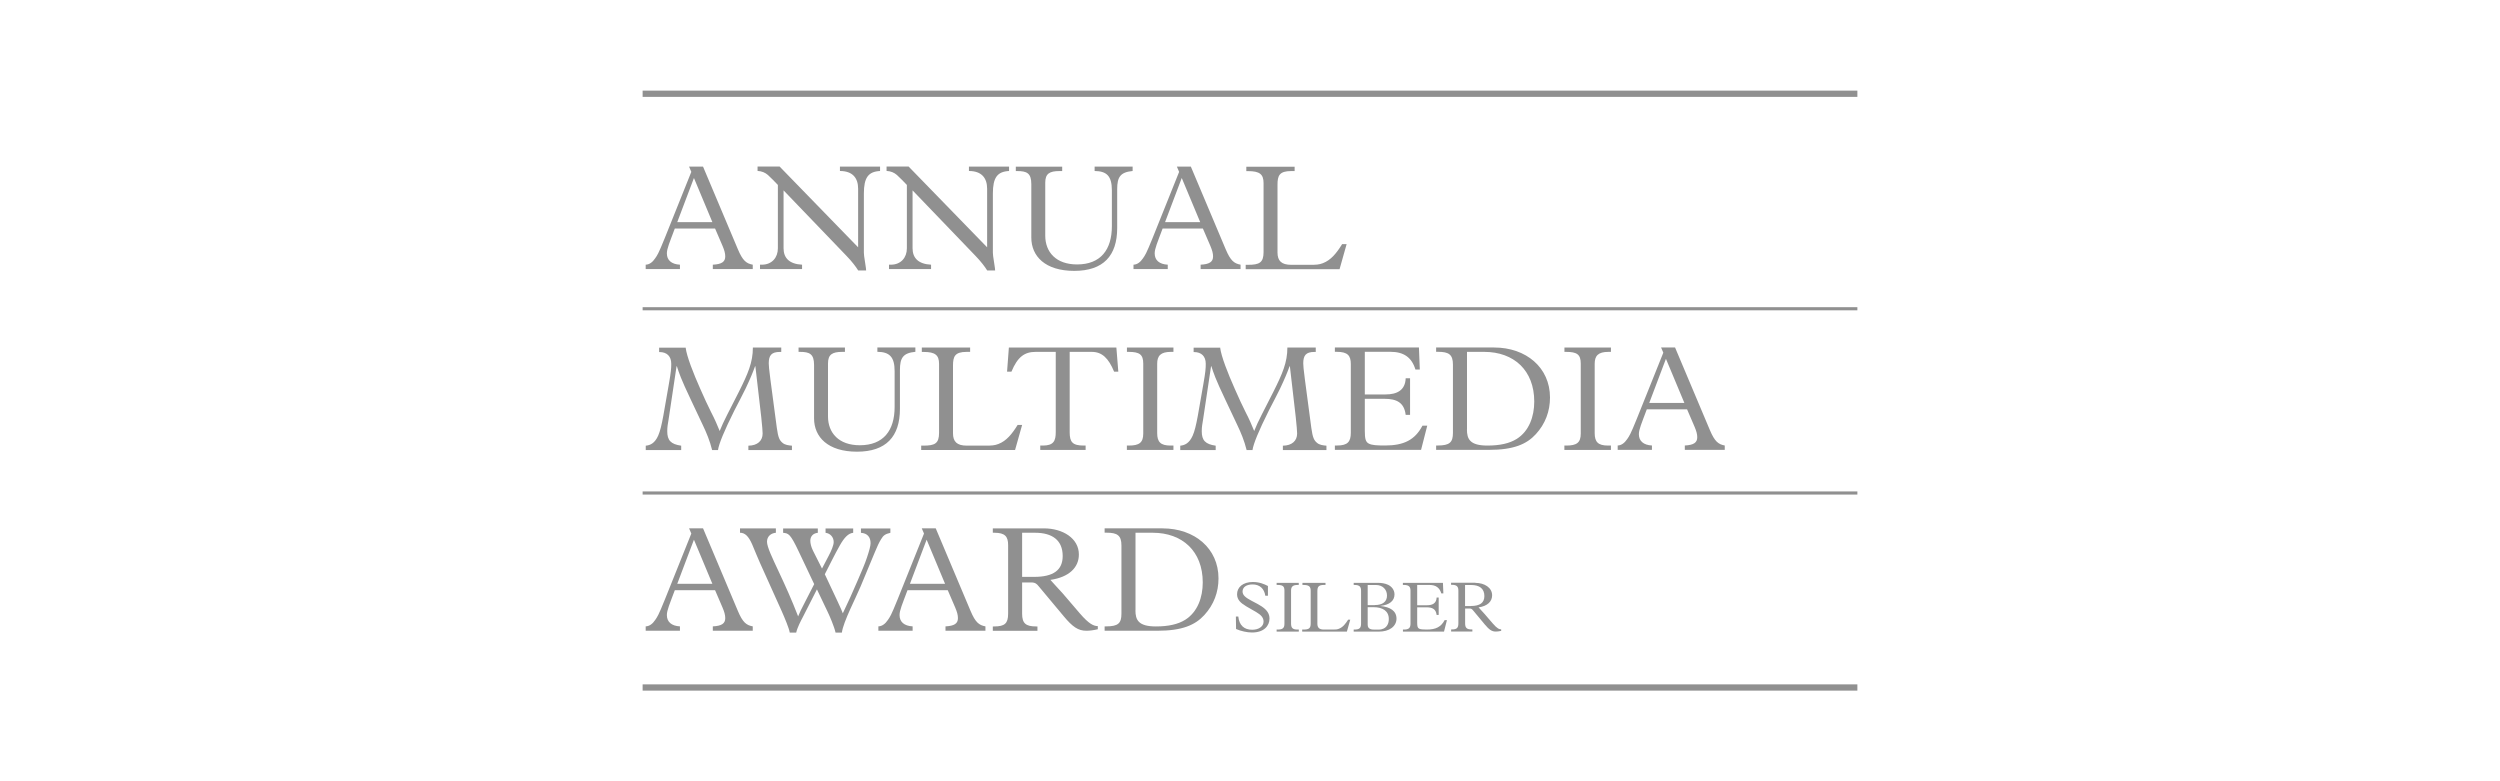 <?xml version="1.0" encoding="UTF-8"?>
<svg id="logos" xmlns="http://www.w3.org/2000/svg" viewBox="0 0 400 125">
  <defs>
    <style>
      .cls-1 {
        fill: #909090;
      }

      .cls-2, .cls-3 {
        fill: none;
        stroke: #909090;
        stroke-miterlimit: 10;
      }

      .cls-3 {
        stroke-width: .5px;
      }
    </style>
  </defs>
  <g>
    <path class="cls-1" d="m112.49,26.67l5.57,13.21c.77,1.83,1.35,2.28,2.38,2.47v.7h-6.39v-.7c1.42-.07,1.99-.46,1.99-1.32,0-.5-.14-.99-.43-1.68l-1.2-2.79h-6.44c-.84,2.26-1.27,3.2-1.27,3.99,0,1.08.74,1.73,2.09,1.8v.7h-5.48v-.7c.6-.02,1.11-.41,1.51-1.01.36-.53.5-.67,1.54-3.24l4.25-10.6-.36-.84h2.23Zm-4.13,8.87h5.62l-2.95-7.06-2.67,7.06Z"/>
    <path class="cls-1" d="m124.76,26.67l12.54,12.9v-9.37c0-1.73-.89-2.84-2.91-2.84v-.7h6.42v.7c-1.87.1-2.59,1.03-2.59,3.6v9.47c0,.22.05.74.19,1.54.14.79.17,1.23.17,1.3h-1.27c-.36-.58-1.03-1.47-1.87-2.33l-10.07-10.48v9.27c0,1.56.94,2.52,2.96,2.62v.7h-6.73v-.7h.29c1.63,0,2.57-1.15,2.57-2.62v-10.14c-.48-.5-1.08-1.13-1.59-1.59-.43-.38-.99-.62-1.66-.65v-.7h3.56Z"/>
    <path class="cls-1" d="m145.4,26.67l12.54,12.9v-9.37c0-1.73-.89-2.84-2.91-2.84v-.7h6.42v.7c-1.87.1-2.59,1.03-2.59,3.6v9.47c0,.22.05.74.19,1.54.14.79.17,1.23.17,1.3h-1.27c-.36-.58-1.03-1.47-1.87-2.33l-10.07-10.48v9.27c0,1.56.94,2.52,2.96,2.62v.7h-6.73v-.7h.29c1.63,0,2.57-1.15,2.57-2.62v-10.14c-.48-.5-1.08-1.13-1.59-1.59-.43-.38-.99-.62-1.66-.65v-.7h3.56Z"/>
    <path class="cls-1" d="m169.95,26.67v.7h-.43c-1.59,0-2.28.41-2.28,1.85v8.48c0,2.62,1.71,4.61,5.09,4.61,3.77,0,5.57-2.35,5.57-6.13v-5.72c0-2.31-.84-3.08-2.76-3.1v-.7h6.08v.7c-1.97.19-2.47.96-2.47,2.91v6.22c0,4.42-2.21,6.85-6.87,6.85s-6.87-2.35-6.87-5.33v-8.55c0-1.78-.74-2.09-2.26-2.09h-.22v-.7h7.42Z"/>
    <path class="cls-1" d="m190.54,26.67l5.57,13.21c.77,1.83,1.35,2.28,2.38,2.47v.7h-6.39v-.7c1.42-.07,1.99-.46,1.99-1.32,0-.5-.14-.99-.43-1.68l-1.2-2.79h-6.44c-.84,2.26-1.27,3.2-1.27,3.99,0,1.08.74,1.73,2.09,1.8v.7h-5.48v-.7c.6-.02,1.1-.41,1.51-1.01.36-.53.5-.67,1.54-3.24l4.25-10.6-.36-.84h2.23Zm-4.13,8.87h5.62l-2.95-7.06-2.67,7.06Z"/>
    <path class="cls-1" d="m207.14,26.67v.7h-.55c-1.9,0-2.19.74-2.19,2.19v10.84c0,1.32.62,1.97,2.19,1.97h3.03c.94,0,1.42-.02,2.04-.26,1.3-.5,2.19-1.61,3.08-3.05h.72l-1.13,4.01h-15.02v-.7h.36c1.83,0,2.5-.34,2.5-2.04v-11.03c0-1.42-.62-1.92-2.47-1.92h-.29v-.7h7.74Z"/>
    <path class="cls-1" d="m109.7,55.6c.17,1.42,1.23,4.11,2.35,6.63.67,1.51,1.18,2.64,1.71,3.68.6,1.15,1.01,2.11,1.39,3.05.58-1.51,1.63-3.41,3.08-6.29,1.44-2.88,2.23-4.69,2.23-7.06h4.54v.7h-.22c-1.35,0-1.78.55-1.78,1.83,0,.29.05.98.26,2.55l1.03,7.76c.22,1.63.46,2.02.91,2.4.38.34.96.41,1.51.46v.7h-6.97v-.7c1.47-.02,2.28-.79,2.28-1.95,0-.22-.07-1.3-.22-2.62l-.94-8.14h-.05c-.29.84-.79,2.04-1.51,3.56-.48,1.01-1.11,2.16-1.78,3.48-1.68,3.36-2.5,5.38-2.64,6.37h-.94c-.36-1.47-.91-2.79-1.51-4.04l-1.85-3.92c-1.66-3.48-1.95-4.42-2.28-5.45h-.05l-1.27,8.48c-.12.74-.22,1.18-.22,1.92,0,1.47.58,2.07,2.23,2.31v.7h-5.67v-.7c.72-.07,1.44-.38,1.99-1.61.31-.7.55-1.71.82-3.17l.89-5.09c.34-1.92.38-2.5.38-3.24,0-1.2-.7-1.87-1.87-1.87h-.07v-.7h4.2Z"/>
    <path class="cls-1" d="m135.19,55.6v.7h-.43c-1.59,0-2.28.41-2.28,1.85v8.48c0,2.62,1.71,4.61,5.09,4.61,3.77,0,5.57-2.35,5.57-6.13v-5.72c0-2.31-.84-3.08-2.76-3.1v-.7h6.08v.7c-1.97.19-2.47.96-2.47,2.91v6.22c0,4.42-2.21,6.85-6.87,6.85s-6.87-2.35-6.87-5.33v-8.55c0-1.78-.74-2.09-2.26-2.09h-.22v-.7h7.42Z"/>
    <path class="cls-1" d="m155.22,55.6v.7h-.55c-1.9,0-2.19.74-2.19,2.19v10.84c0,1.32.62,1.97,2.19,1.97h3.03c.94,0,1.42-.02,2.04-.26,1.3-.5,2.19-1.61,3.08-3.05h.72l-1.13,4.01h-15.02v-.7h.36c1.83,0,2.5-.34,2.5-2.04v-11.03c0-1.42-.62-1.92-2.47-1.92h-.29v-.7h7.74Z"/>
    <path class="cls-1" d="m178.62,55.6l.31,3.87h-.67c-.91-2.19-1.95-3.17-3.58-3.17h-3.53v12.88c0,1.56.46,2.11,2.26,2.11h.29v.7h-7.26v-.7h.41c1.73,0,2.07-.74,2.07-2.16v-12.83h-3.22c-1.75,0-2.88.77-3.87,3.17h-.7l.29-3.87h17.2Z"/>
    <path class="cls-1" d="m187.75,55.6v.7h-.41c-1.63,0-2.19.62-2.19,1.9v11.1c0,1.42.55,1.99,2.14,1.99h.46v.7h-7.45v-.7h.31c1.66,0,2.31-.46,2.31-1.92v-11.2c0-1.47-.62-1.87-2.35-1.87h-.26v-.7h7.45Z"/>
    <path class="cls-1" d="m195.22,55.6c.17,1.42,1.23,4.11,2.35,6.63.67,1.51,1.18,2.64,1.71,3.68.6,1.15,1.01,2.11,1.39,3.05.58-1.51,1.63-3.41,3.08-6.29,1.44-2.88,2.23-4.69,2.23-7.06h4.54v.7h-.22c-1.35,0-1.78.55-1.78,1.83,0,.29.05.98.26,2.55l1.03,7.76c.22,1.63.46,2.02.91,2.4.38.34.96.41,1.51.46v.7h-6.97v-.7c1.47-.02,2.28-.79,2.28-1.95,0-.22-.07-1.3-.22-2.62l-.94-8.14h-.05c-.29.84-.79,2.04-1.51,3.56-.48,1.01-1.11,2.16-1.78,3.48-1.68,3.36-2.5,5.38-2.64,6.37h-.94c-.36-1.47-.91-2.79-1.51-4.04l-1.85-3.92c-1.66-3.48-1.95-4.42-2.28-5.45h-.05l-1.27,8.48c-.12.74-.22,1.18-.22,1.92,0,1.47.58,2.07,2.23,2.31v.7h-5.67v-.7c.72-.07,1.44-.38,1.99-1.61.31-.7.55-1.71.82-3.17l.89-5.09c.34-1.92.38-2.5.38-3.24,0-1.2-.7-1.87-1.87-1.87h-.07v-.7h4.2Z"/>
    <path class="cls-1" d="m227.03,55.6l.14,3.53h-.7c-.6-1.99-1.92-2.84-3.99-2.84h-4.11v6.82h3.32c1.83,0,3.15-.67,3.22-2.59h.7v5.86h-.7c-.24-1.99-1.47-2.57-3.39-2.57h-3.15v5.14c0,1.23.12,1.78.67,2.04.48.24,1.25.29,2.57.29,3,0,4.78-.89,5.98-3.17h.77l-.99,3.87h-13.79v-.7h.36c1.68,0,2.19-.6,2.19-2.04v-10.98c0-1.35-.48-1.97-2.26-1.97h-.29v-.7h13.43Z"/>
    <path class="cls-1" d="m239.06,55.6c5.12,0,8.94,3.22,8.94,8,0,2.19-.74,4.2-2.26,5.86-1.47,1.61-3.56,2.52-7.5,2.52h-8.46v-.7h.26c1.9,0,2.43-.5,2.43-2.02v-10.93c0-1.61-.67-2.04-2.38-2.04h-.31v-.7h9.27Zm-4.35,13.12c0,1.51.46,2.57,3.27,2.57,1.99,0,3.53-.34,4.69-1.06,1.99-1.25,2.81-3.6,2.81-5.98,0-5-3.27-7.95-8-7.95h-2.76v12.42Z"/>
    <path class="cls-1" d="m257.75,55.6v.7h-.41c-1.63,0-2.19.62-2.19,1.9v11.1c0,1.42.55,1.99,2.14,1.99h.46v.7h-7.45v-.7h.31c1.66,0,2.31-.46,2.31-1.92v-11.2c0-1.47-.62-1.87-2.35-1.87h-.26v-.7h7.45Z"/>
    <path class="cls-1" d="m268.01,55.6l5.57,13.21c.77,1.83,1.35,2.28,2.38,2.47v.7h-6.39v-.7c1.42-.07,1.99-.46,1.99-1.32,0-.5-.14-.99-.43-1.68l-1.2-2.79h-6.44c-.84,2.26-1.27,3.2-1.27,3.99,0,1.08.74,1.73,2.09,1.8v.7h-5.48v-.7c.6-.02,1.1-.41,1.51-1.01.36-.53.5-.67,1.54-3.24l4.25-10.6-.36-.84h2.23Zm-4.13,8.87h5.62l-2.95-7.06-2.67,7.06Z"/>
    <path class="cls-1" d="m112.49,84.54l5.57,13.21c.77,1.83,1.35,2.28,2.38,2.47v.7h-6.39v-.7c1.42-.07,1.99-.46,1.99-1.32,0-.5-.14-.99-.43-1.68l-1.2-2.79h-6.44c-.84,2.26-1.27,3.2-1.27,3.99,0,1.08.74,1.73,2.09,1.8v.7h-5.48v-.7c.6-.02,1.11-.41,1.51-1.01.36-.53.5-.67,1.54-3.24l4.25-10.6-.36-.84h2.23Zm-4.13,8.87h5.62l-2.95-7.06-2.67,7.06Z"/>
    <path class="cls-1" d="m124.14,84.54v.7c-.79.07-1.42.58-1.42,1.44,0,.82.84,2.57,1.9,4.83.96,2.04,2.07,4.49,3.08,7.11.17-.46.55-1.25,1.13-2.35l1.44-2.81-2.47-5.21c-1.37-2.91-1.66-2.91-2.5-3v-.7h5.55v.7c-.74.07-1.2.55-1.2,1.27,0,.43.14,1.01.43,1.59l1.44,2.86,1.03-1.97c.46-.86.84-1.75.84-2.28,0-.77-.55-1.39-1.3-1.47v-.7h4.42v.7c-.77.07-1.42.74-2.14,2.02-.82,1.44-1.61,3.08-2.4,4.61,1.63,3.46,2.74,5.79,2.88,6.25.94-1.99,1.51-3.22,2.35-5.19.67-1.56,1.18-2.71,1.51-3.72.36-1.08.58-1.87.58-2.31,0-.96-.5-1.59-1.54-1.66v-.7h4.71v.7c-.82.19-1.13.41-1.49,1.03-.31.5-.62,1.15-.98,2.04l-2.31,5.55c-.67,1.63-2.79,5.69-2.98,7.35h-1.01c-.22-.99-.96-2.69-1.25-3.29l-1.73-3.63-2.26,4.44c-.29.55-.87,1.63-1.06,2.48h-1.03c-.1-.67-.79-2.31-1.32-3.51l-3.44-7.64c-.34-.72-.74-1.78-1.25-2.96-.58-1.32-1.15-1.87-1.95-1.87v-.7h5.72Z"/>
    <path class="cls-1" d="m149.72,84.54l5.57,13.21c.77,1.83,1.35,2.28,2.38,2.47v.7h-6.39v-.7c1.42-.07,1.99-.46,1.99-1.32,0-.5-.14-.99-.43-1.68l-1.2-2.79h-6.44c-.84,2.26-1.27,3.2-1.27,3.99,0,1.08.74,1.73,2.09,1.8v.7h-5.48v-.7c.6-.02,1.1-.41,1.51-1.01.36-.53.5-.67,1.54-3.24l4.25-10.6-.36-.84h2.23Zm-4.13,8.87h5.62l-2.95-7.06-2.67,7.06Z"/>
    <path class="cls-1" d="m167.02,84.54c3.03,0,5.6,1.59,5.6,4.18,0,2.07-1.56,3.63-4.56,4.06.84.96,1.66,1.8,1.97,2.16l2.74,3.2c1.51,1.75,2.23,2.02,2.88,2.04v.5c-.74.17-1.32.24-1.83.24-1.32,0-2.21-.62-3.65-2.35l-3.99-4.78c-.29-.36-.53-.6-1.2-.6h-1.44v5c0,1.54.58,2.04,2.23,2.04h.22v.7h-7.14v-.7h.22c1.66,0,2.23-.46,2.23-2.04v-10.98c0-1.37-.5-1.97-2.19-1.97h-.26v-.7h8.17Zm-1.56,7.76c3.08,0,4.57-1.08,4.57-3.34,0-2.52-1.66-3.72-4.42-3.72h-2.07v7.06h1.92Z"/>
    <path class="cls-1" d="m186.02,84.54c5.12,0,8.94,3.22,8.94,8,0,2.19-.74,4.2-2.26,5.86-1.47,1.61-3.56,2.52-7.5,2.52h-8.46v-.7h.26c1.9,0,2.43-.5,2.43-2.02v-10.93c0-1.61-.67-2.04-2.38-2.04h-.31v-.7h9.27Zm-4.35,13.12c0,1.51.46,2.57,3.27,2.57,1.99,0,3.53-.34,4.69-1.06,1.99-1.25,2.81-3.6,2.81-5.98,0-5-3.27-7.95-8-7.95h-2.76v12.42Z"/>
  </g>
  <g>
    <path class="cls-1" d="m202.84,95.32h-.39c-.17-1.14-.9-1.81-2.04-1.81-.98,0-1.6.43-1.6,1.13,0,.6.49.98,1.47,1.5.64.33,1.17.61,1.58.88.87.58,1.26,1.18,1.26,1.95,0,1.13-.85,2.23-2.8,2.23-.79,0-1.77-.22-2.55-.56l-.03-1.99h.39c.14,1.39.92,2.11,2.22,2.11,1.05,0,1.82-.53,1.82-1.3,0-.66-.42-1.08-1.21-1.55-.57-.34-1.12-.62-1.6-.92-.82-.5-1.43-1.01-1.43-1.91,0-1.14.96-1.96,2.52-1.96,1.03,0,1.79.31,2.42.64v1.56Z"/>
    <path class="cls-1" d="m207.8,93.26v.33h-.19c-.78,0-1.04.3-1.04.9v5.29c0,.68.26.95,1.02.95h.22v.33h-3.55v-.33h.15c.79,0,1.1-.22,1.1-.92v-5.33c0-.7-.3-.89-1.12-.89h-.13v-.33h3.55Z"/>
    <path class="cls-1" d="m212.08,93.26v.33h-.26c-.9,0-1.04.35-1.04,1.04v5.16c0,.63.3.94,1.04.94h1.44c.45,0,.68-.01.97-.13.62-.24,1.04-.77,1.47-1.45h.34l-.54,1.91h-7.15v-.33h.17c.87,0,1.19-.16,1.19-.97v-5.25c0-.68-.3-.92-1.18-.92h-.14v-.33h3.69Z"/>
    <path class="cls-1" d="m220.59,93.26c.37,0,1,.06,1.53.32.55.28,1,.8,1,1.53,0,1.02-.81,1.68-2.24,1.83v.02c1.57.16,2.56.79,2.56,2.03,0,.56-.26,1.11-.79,1.5-.52.38-1.22.57-2.07.57h-3.99v-.33h.1c.84,0,1.08-.25,1.08-.97v-5.25c0-.69-.31-.92-1.08-.92h-.1v-.33h4.01Zm-.64,3.55c1.29,0,1.97-.55,1.97-1.52s-.7-1.69-1.75-1.69h-1.34v3.22h1.12Zm-1.12,3.15c0,.72.61.78,1.11.78h.61c.4,0,.66-.09.87-.19.45-.24.79-.72.79-1.51,0-1.28-.98-1.89-2.44-1.89h-.94v2.82Z"/>
    <path class="cls-1" d="m230.87,93.26l.07,1.68h-.33c-.29-.95-.92-1.35-1.9-1.35h-1.96v3.25h1.58c.87,0,1.5-.32,1.53-1.24h.33v2.79h-.33c-.11-.95-.7-1.22-1.61-1.22h-1.5v2.45c0,.58.06.85.32.97.23.11.6.14,1.22.14,1.43,0,2.28-.42,2.85-1.51h.37l-.47,1.84h-6.57v-.33h.17c.8,0,1.04-.29,1.04-.97v-5.23c0-.64-.23-.94-1.08-.94h-.14v-.33h6.4Z"/>
    <path class="cls-1" d="m236.07,93.26c1.44,0,2.67.76,2.67,1.99,0,.98-.74,1.73-2.17,1.93.4.46.79.86.94,1.03l1.31,1.52c.72.84,1.06.96,1.37.97v.24c-.36.08-.63.11-.87.11-.63,0-1.05-.3-1.74-1.12l-1.9-2.28c-.14-.17-.25-.29-.57-.29h-.69v2.38c0,.73.27.97,1.06.97h.1v.33h-3.4v-.33h.1c.79,0,1.06-.22,1.06-.97v-5.23c0-.65-.24-.94-1.04-.94h-.13v-.33h3.89Zm-.74,3.7c1.47,0,2.17-.52,2.17-1.59,0-1.2-.79-1.77-2.11-1.77h-.98v3.37h.92Z"/>
  </g>
  <line class="cls-2" x1="102.82" y1="15" x2="297.18" y2="15"/>
  <line class="cls-3" x1="102.82" y1="49.4" x2="297.18" y2="49.4"/>
  <line class="cls-3" x1="102.82" y1="78.88" x2="297.18" y2="78.88"/>
  <line class="cls-2" x1="102.82" y1="110" x2="297.18" y2="110"/>
</svg>